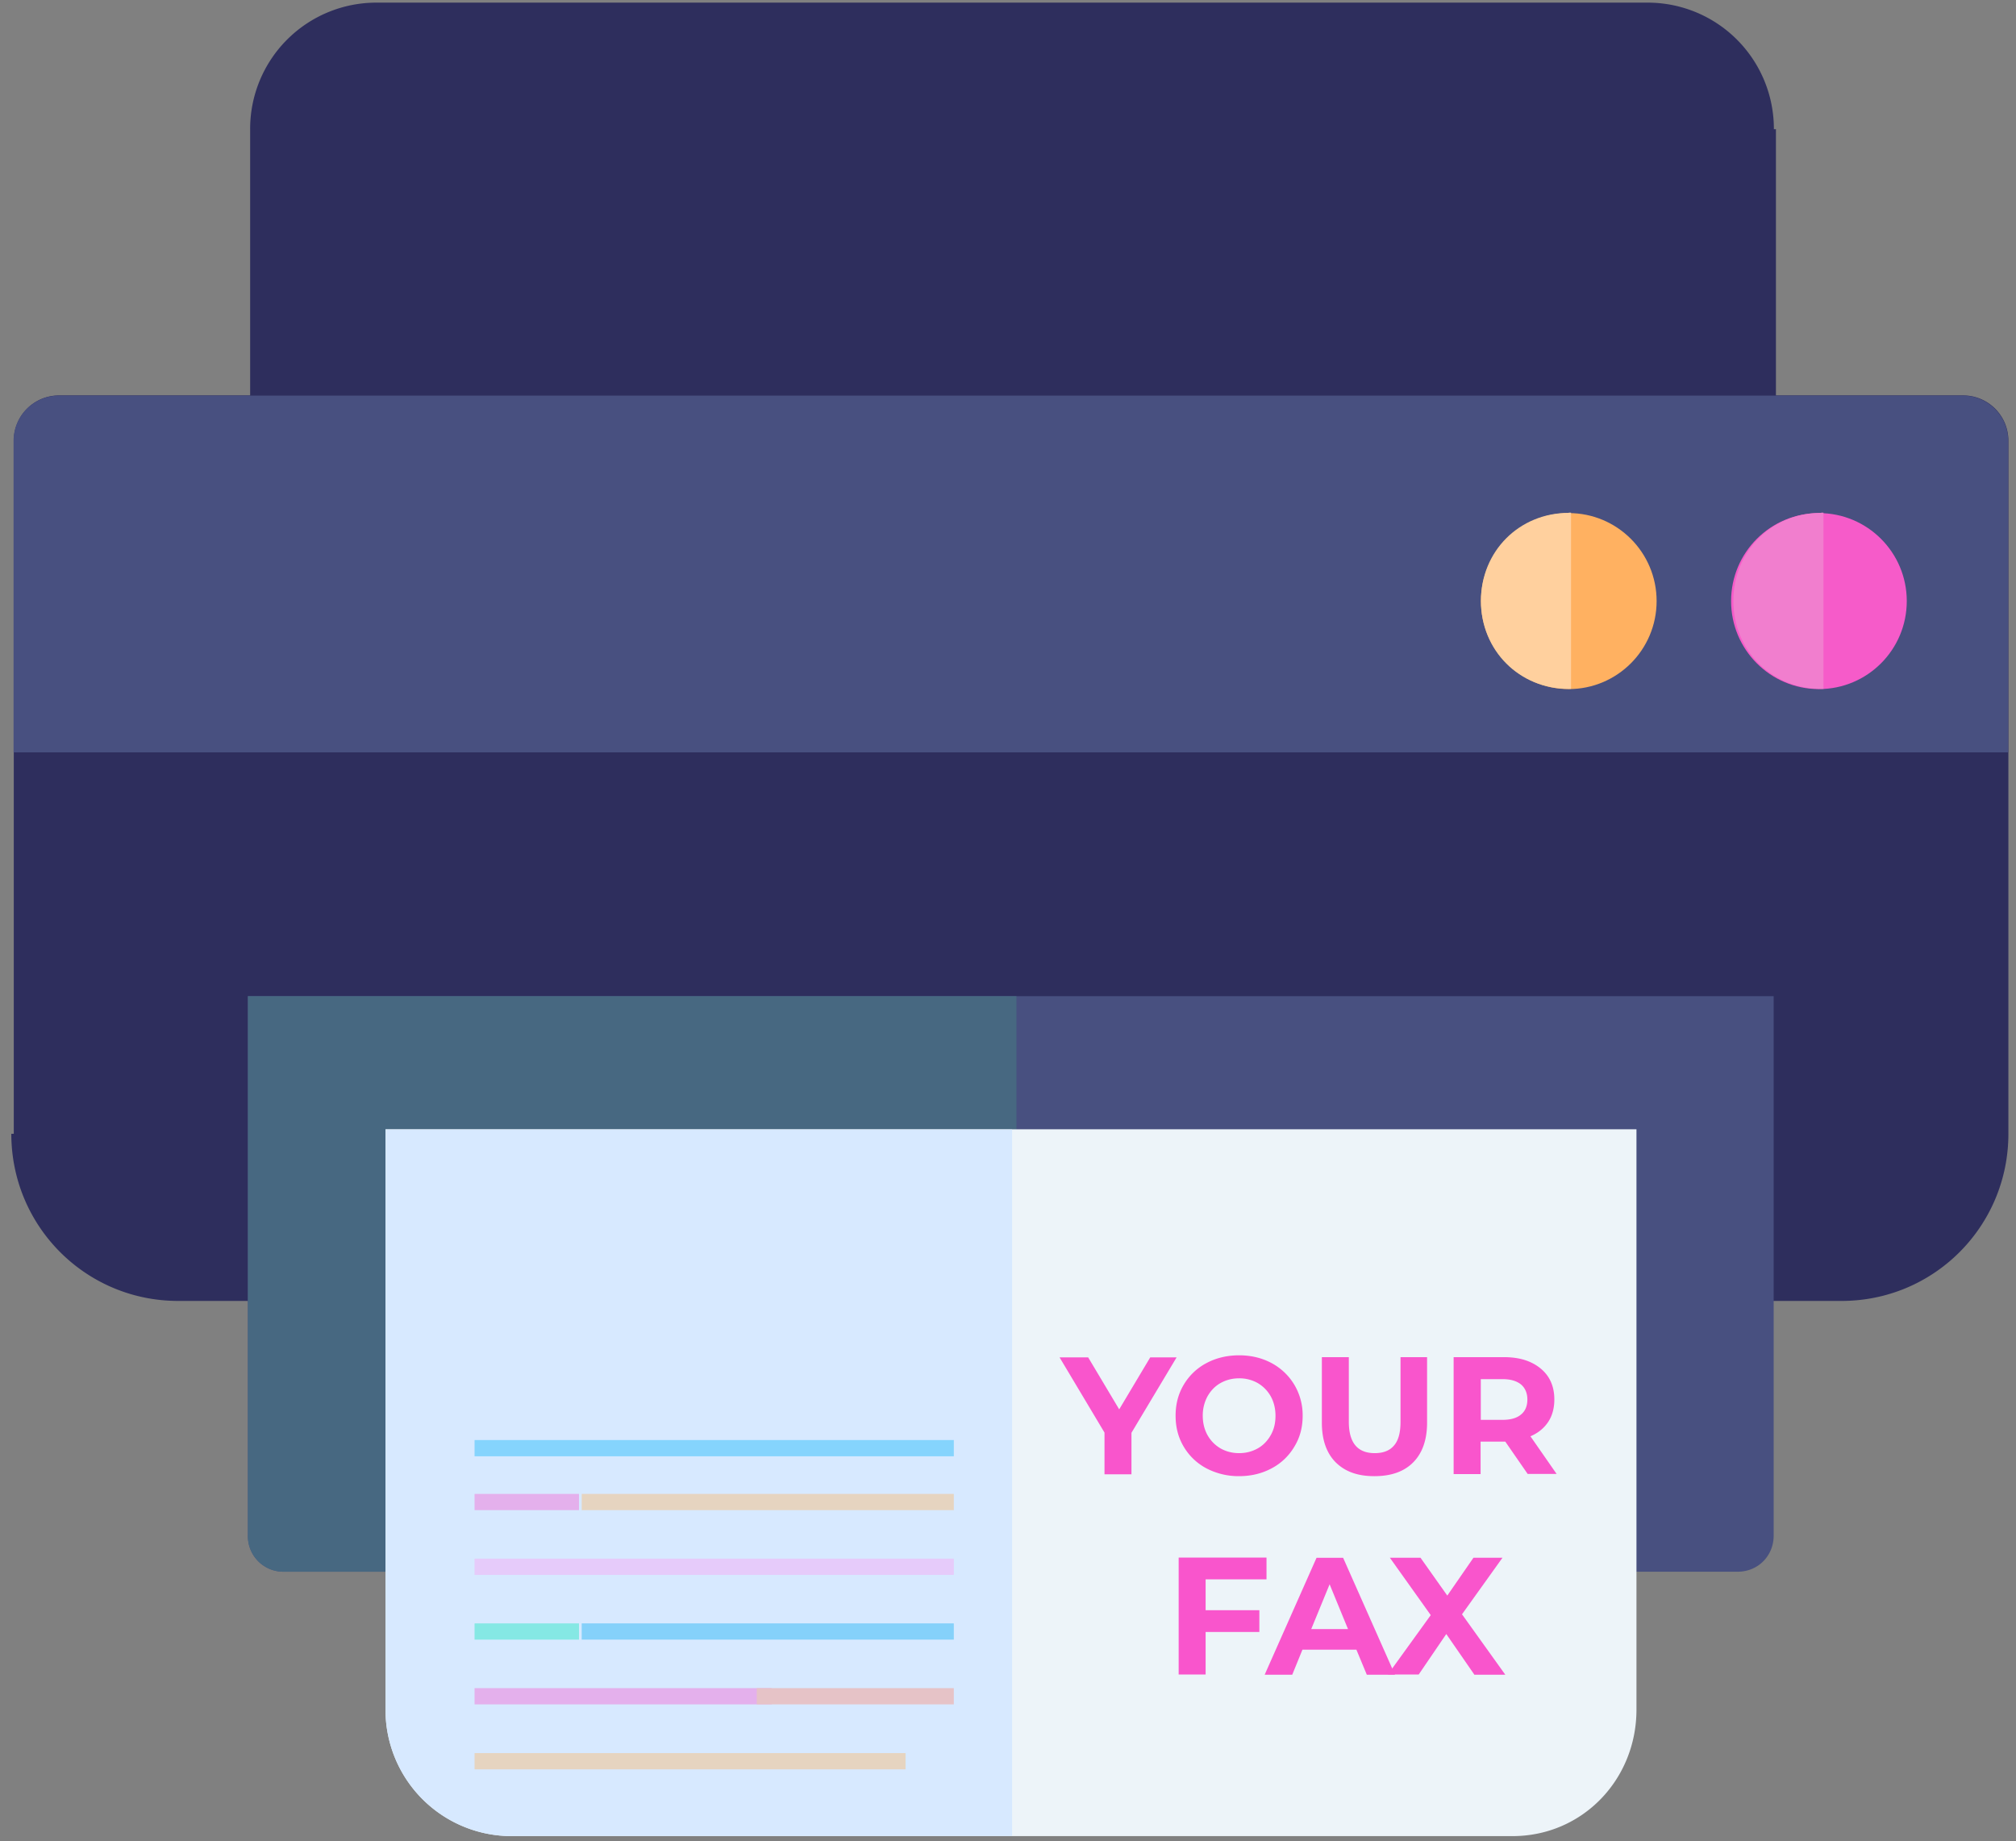 <svg width="150" height="137" xmlns="http://www.w3.org/2000/svg"><rect width="100%" height="100%" fill="#808080" stroke="none"/><g fill="none"><path d="M131.985 9.61a9.389 9.389 0 00-9.398-9.414H28.01a9.389 9.389 0 00-9.398 9.415v45.693a2.645 2.645 0 002.679 2.683h108.168c1.515 0 2.679-1.18 2.679-2.683V9.611h-.153z" fill="#2E2E5D"/><path d="M.842 84.36c0 6.885 5.54 12.436 12.413 12.436H137.02c6.873 0 12.414-5.55 12.414-12.435V32.779a3.364 3.364 0 00-3.352-3.358H4.378a3.364 3.364 0 00-3.352 3.358v51.582H.842z" fill="#2E2E5D"/><path d="M149.418 55.979V32.795a3.364 3.364 0 00-3.352-3.358H4.362a3.364 3.364 0 00-3.352 3.358v23.184h148.408z" fill="#485080"/><ellipse fill="#FFB161" cx="116.724" cy="44.724" rx="6.536" ry="6.547"/><path d="M116.724 38.161c-3.688 0-6.535 2.852-6.535 6.548 0 3.695 2.847 6.547 6.535 6.547h.169v-13.11h-.169v.015z" fill="#FFD09E"/><ellipse fill="#F65BC9" cx="135.337" cy="44.724" rx="6.536" ry="6.547"/><path d="M135.505 38.161s-.168 0 0 0c-3.689 0-6.536 2.852-6.536 6.548 0 3.695 2.847 6.547 6.536 6.547h.168v-13.11h-.168v.015z" fill="#F17ECE"/><path d="M18.444 74.118v40.143a2.645 2.645 0 002.678 2.683h108.169c1.515 0 2.678-1.18 2.678-2.683V74.118H18.444z" fill="#485080"/><path d="M75.628 74.118H18.444v40.143a2.645 2.645 0 002.678 2.683h54.506V74.118z" fill="#476881"/><path d="M28.684 84.023v43.179a9.389 9.389 0 009.398 9.415h74.449c5.204 0 9.23-4.202 9.23-9.415V84.023H28.683z" fill="#EDF4F9"/><path d="M28.684 84.023v43.179a9.389 9.389 0 009.398 9.415h37.224V84.039H28.684v-.016z" fill="#D7E9FF"/><g fill="#F955CC"><path d="M84.186 106.607v3.09H82.18v-3.105l-3.344-5.598h2.128l2.31 3.87 2.31-3.87h1.962zm5.579 2.646a4.28 4.28 0 01-1.687-1.606c-.41-.688-.608-1.453-.608-2.31 0-.856.197-1.62.608-2.309a4.275 4.275 0 011.687-1.606c.714-.382 1.535-.58 2.432-.58s1.702.198 2.417.58a4.384 4.384 0 011.687 1.606 4.42 4.42 0 01.623 2.31c0 .856-.198 1.62-.623 2.31a4.275 4.275 0 01-1.687 1.605c-.715.382-1.52.581-2.417.581a5.149 5.149 0 01-2.432-.581zm3.815-1.484c.41-.229.73-.565.973-.994.243-.428.35-.902.35-1.437 0-.536-.122-1.025-.35-1.438a2.646 2.646 0 00-.973-.994 2.777 2.777 0 00-1.383-.352c-.517 0-.973.122-1.383.352-.41.23-.73.566-.973.994a3 3 0 00-.35 1.438c0 .535.122 1.024.35 1.437.243.429.562.75.973.994.41.23.866.352 1.383.352s.973-.122 1.383-.352zm5.806 1.041c-.684-.689-1.033-1.668-1.033-2.952v-4.88h2.006v4.803c0 1.56.639 2.34 1.93 2.34.624 0 1.11-.183 1.43-.566.334-.382.486-.963.486-1.774v-4.802h1.976v4.879c0 1.27-.35 2.263-1.034 2.951-.684.689-1.641 1.025-2.888 1.025-1.246 0-2.173-.336-2.873-1.025zm14.288.871l-1.672-2.416h-1.839v2.416h-2.006v-8.702h3.739c.76 0 1.429.122 1.991.382.563.26 1.003.627 1.307 1.086.304.474.456 1.025.456 1.682 0 .643-.152 1.209-.456 1.667-.304.46-.744.826-1.322 1.071l1.946 2.799h-2.144v.015zm-.501-6.668c-.32-.26-.775-.398-1.368-.398h-1.627v3.029h1.627c.608 0 1.064-.138 1.368-.398.319-.26.471-.642.471-1.117 0-.474-.167-.856-.471-1.116zm-23.469 14.499v2.294h3.998v1.621h-3.998v3.166h-2.006v-8.702h6.536v1.62h-4.53zm11.218 5.23h-4.013l-.76 1.866h-2.052l3.86-8.702h1.977l3.86 8.702h-2.097l-.775-1.866zm-.624-1.53l-1.368-3.333-1.368 3.334h2.736z"/><path d="M109.692 124.593l-2.082-3.013-2.052 3.013h-2.296l3.192-4.42-3.04-4.267h2.28l1.992 2.814 1.945-2.814h2.159l-3.01 4.206 3.222 4.496h-2.31z"/></g><g opacity=".38"><path fill="#00B4FB" d="M35.31 107.147h35.659v1.208H35.31z"/><path fill="#F955CC" d="M35.31 111.154h7.77v1.208h-7.77z"/><path fill="#FF9AF1" d="M35.31 115.972h35.659v1.208H35.31z"/><path fill="#00E8B8" d="M35.31 120.789h7.77v1.208h-7.77z"/><path fill="#F955CC" d="M35.31 125.607h22.108v1.208H35.31z"/><path fill="#FFB259" d="M35.31 130.44h32.067v1.208H35.31zm7.971-19.286h27.688v1.208H43.281z"/><path fill="#00AAF1" d="M43.281 120.789h27.688v1.208H43.281z"/><path fill="#FF866C" d="M56.308 125.607h14.661v1.208H56.308z"/></g></g></svg>